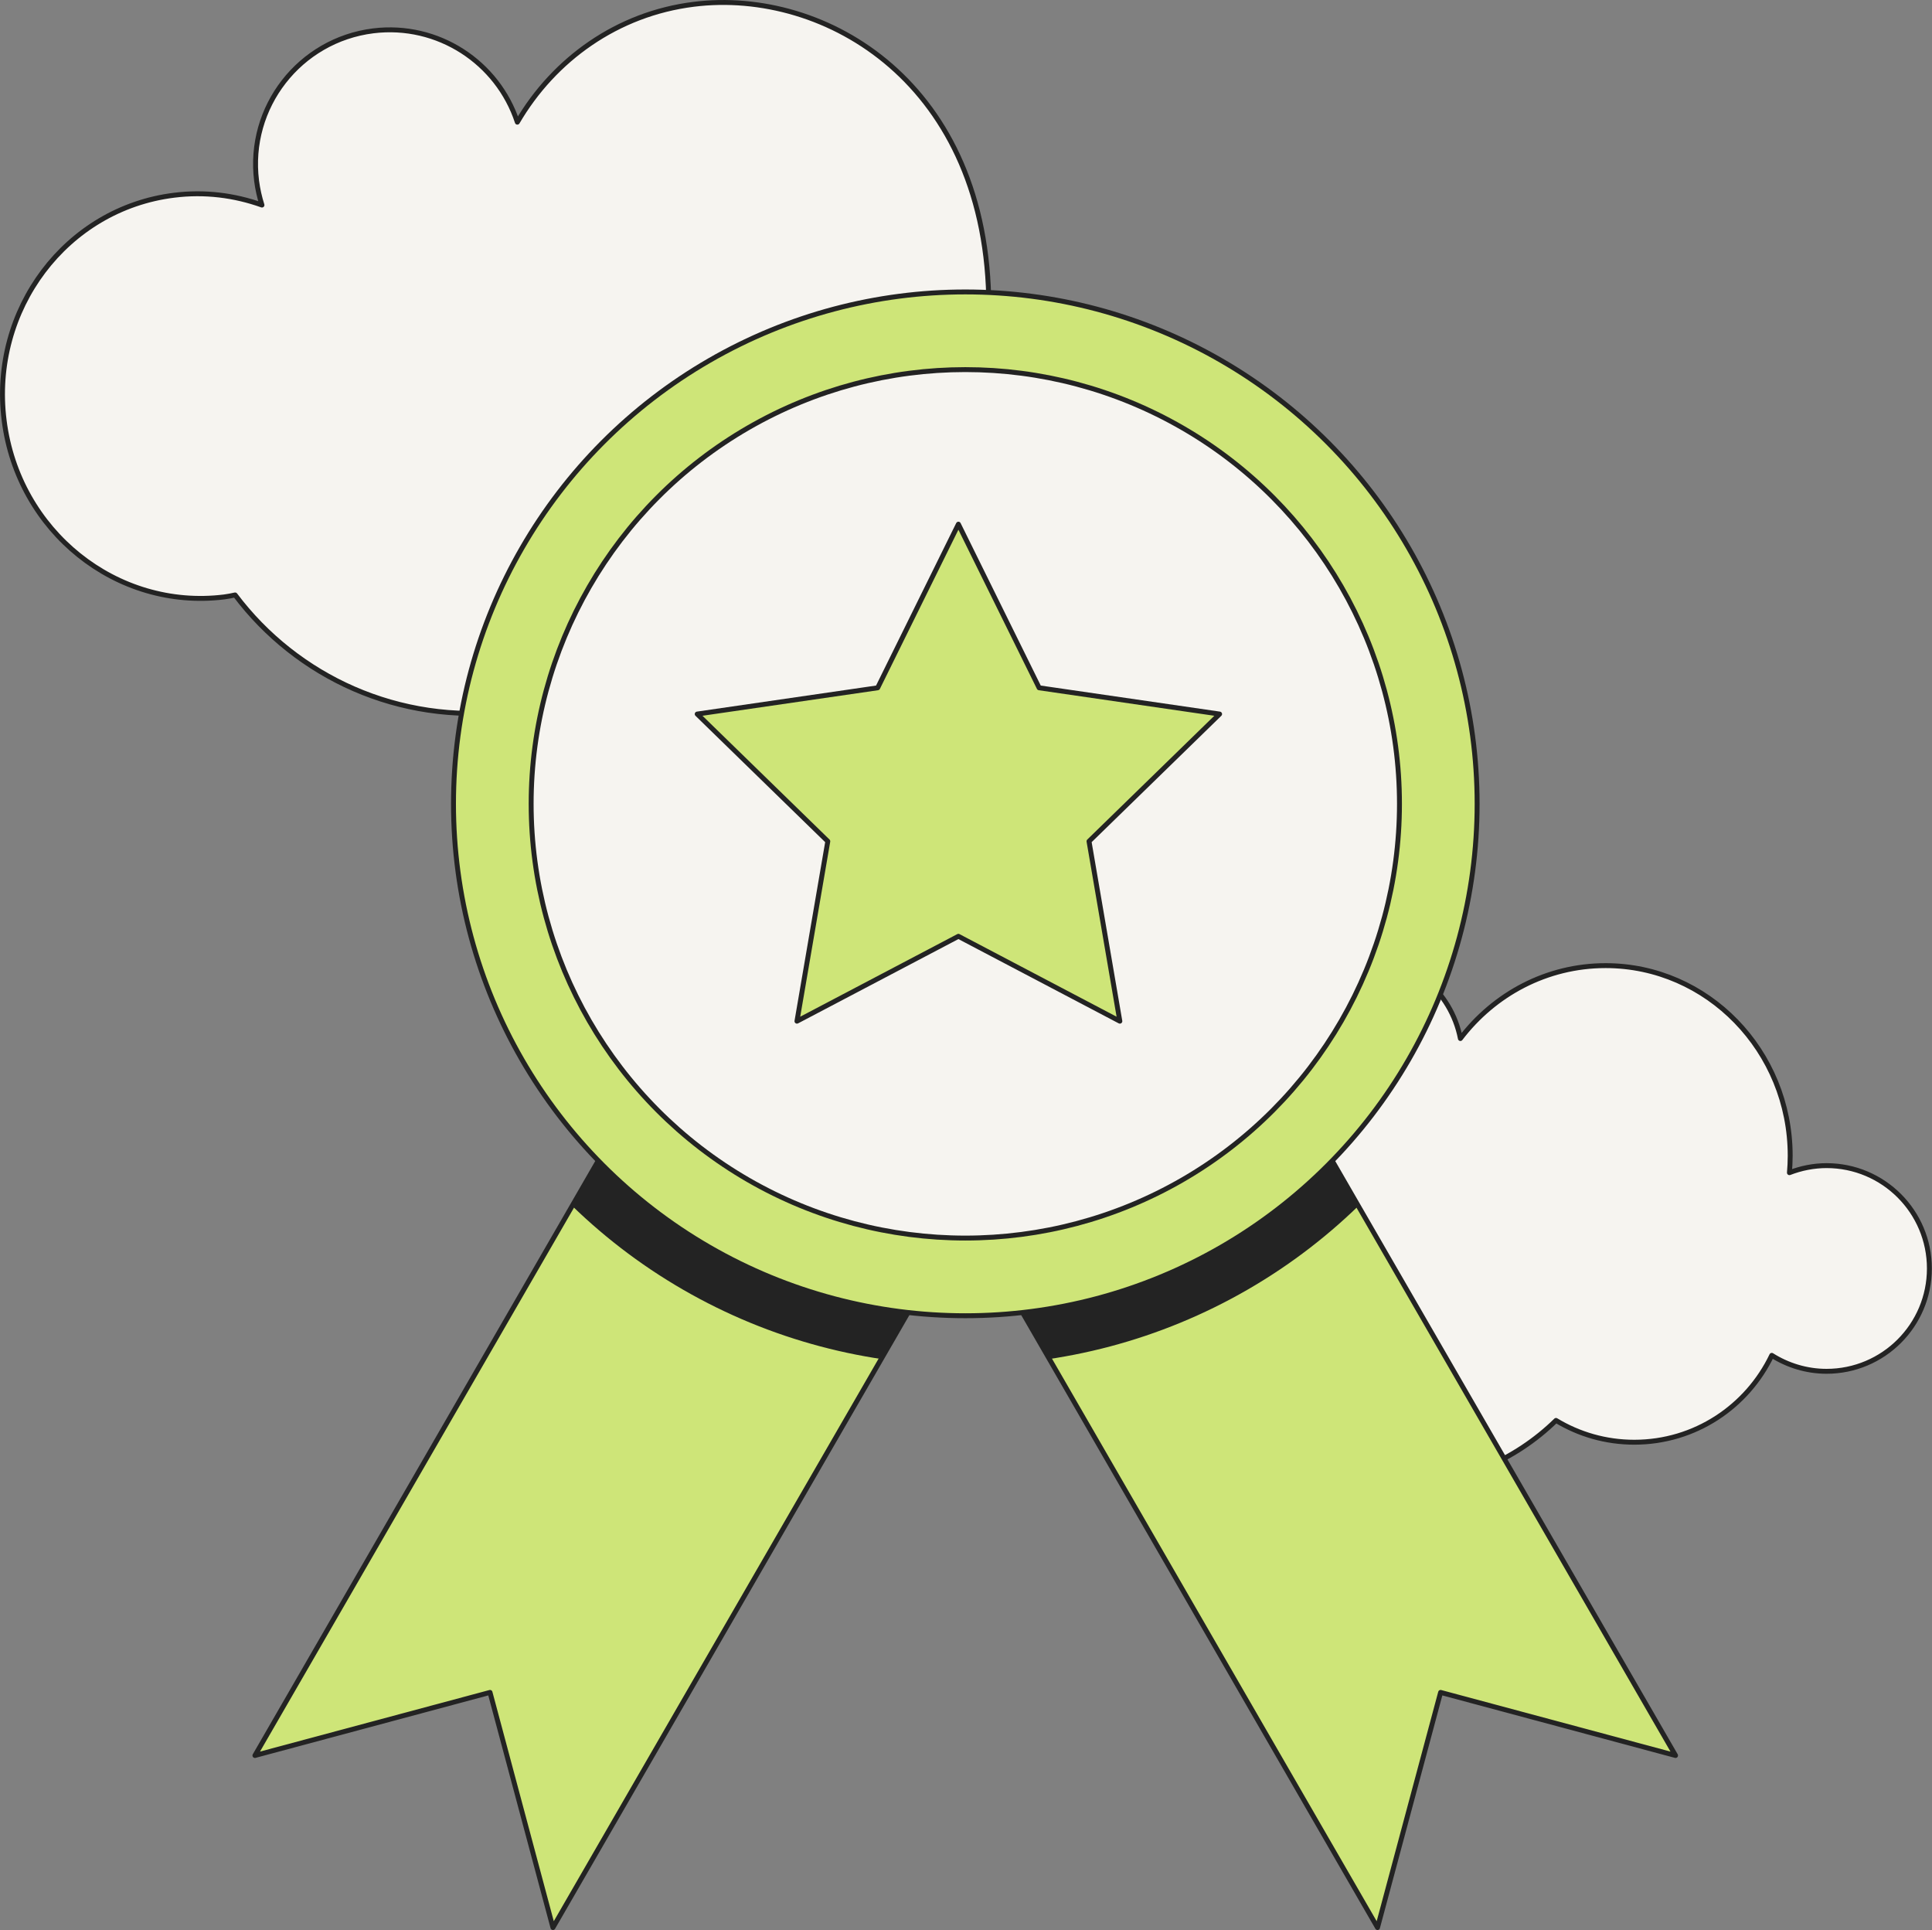 <?xml version="1.0" encoding="UTF-8"?><svg id="b" xmlns="http://www.w3.org/2000/svg" xmlns:xlink="http://www.w3.org/1999/xlink" viewBox="0 0 125.89 125.74"><rect x="0" y="0" width="125.89" height="125.74" fill="#808080" stroke="none"/><defs><style>.e{fill:none;}.f{fill:#f6f4f0;}.f,.g,.h{stroke:#232323;stroke-linecap:round;stroke-linejoin:round;stroke-width:.32px;}.g{fill:#cee578;}.h{fill:#232323;}.i{clip-path:url(#d);}</style><clipPath id="d"><polygon class="e" points="82.09 67.45 62.9 78.54 43.7 67.45 16.61 114.37 31.93 110.26 36.03 125.58 62.9 79.05 89.76 125.58 93.87 110.26 109.18 114.37 82.09 67.45"/></clipPath></defs><g id="c"><path class="f" d="M119.03,75.94c-.86,0-1.68.17-2.43.46.03-.36.05-.73.05-1.1,0-6.84-5.39-12.39-12.03-12.39-3.84,0-7.26,1.86-9.46,4.75-.6-3.08-3.31-5.41-6.57-5.41-3.7,0-6.7,3-6.7,6.7,0,.42.04.83.12,1.23-1.3-.65-2.75-1.03-4.3-1.03-5.41,0-9.8,4.52-9.8,10.09,0,5.58,4.39,10.09,9.8,10.09.19,0,.37-.02.55-.03,2.55,4.44,7.33,7.44,12.82,7.44,4.01,0,7.65-1.6,10.31-4.2,1.49.9,3.23,1.42,5.1,1.42,3.96,0,7.36-2.32,8.96-5.66,1.03.65,2.26,1.04,3.57,1.04,3.7,0,6.7-3,6.7-6.7s-3-6.7-6.7-6.7Z"/><path class="f" d="M67,21.22c-1.11.14-2.57-.74-2.57-1.22C64.42,5.45,53.81-.8,45.2.28c-4.98.62-9.1,3.59-11.49,7.68-1.28-3.9-5.17-6.47-9.39-5.95-4.8.6-8.2,4.97-7.6,9.77.07.55.19,1.07.35,1.58-1.79-.64-3.73-.89-5.73-.64C4.32,13.59-.64,20.16.27,27.39c.9,7.22,7.32,12.37,14.34,11.5.24-.03.48-.08.71-.13,4.02,5.35,10.7,8.45,17.82,7.57,5.2-.65,9.66-3.32,12.69-7.11,2.08.92,4.42,1.32,6.84,1.01,5.13-.64,9.17-4.19,10.7-8.79,1.45.68,3.09.98,4.79.77,4.8-.6,6.99-.29,6.39-5.09-.6-4.8-2.74-6.49-7.54-5.89Z"/><polygon class="g" points="82.09 67.45 62.9 78.54 43.7 67.45 16.61 114.37 31.93 110.26 36.03 125.58 62.9 79.05 89.76 125.58 93.87 110.26 109.18 114.37 82.09 67.45"/><g class="i"><circle class="h" cx="62.9" cy="52.17" r="36.62"/></g><circle class="g" cx="62.9" cy="52.37" r="33.35"/><circle class="f" cx="62.9" cy="52.37" r="28.29"/><polygon class="g" points="62.45 34.15 67.71 44.81 79.47 46.52 70.96 54.81 72.97 66.53 62.45 61 51.93 66.53 53.94 54.81 45.43 46.52 57.19 44.81 62.45 34.15"/></g></svg>